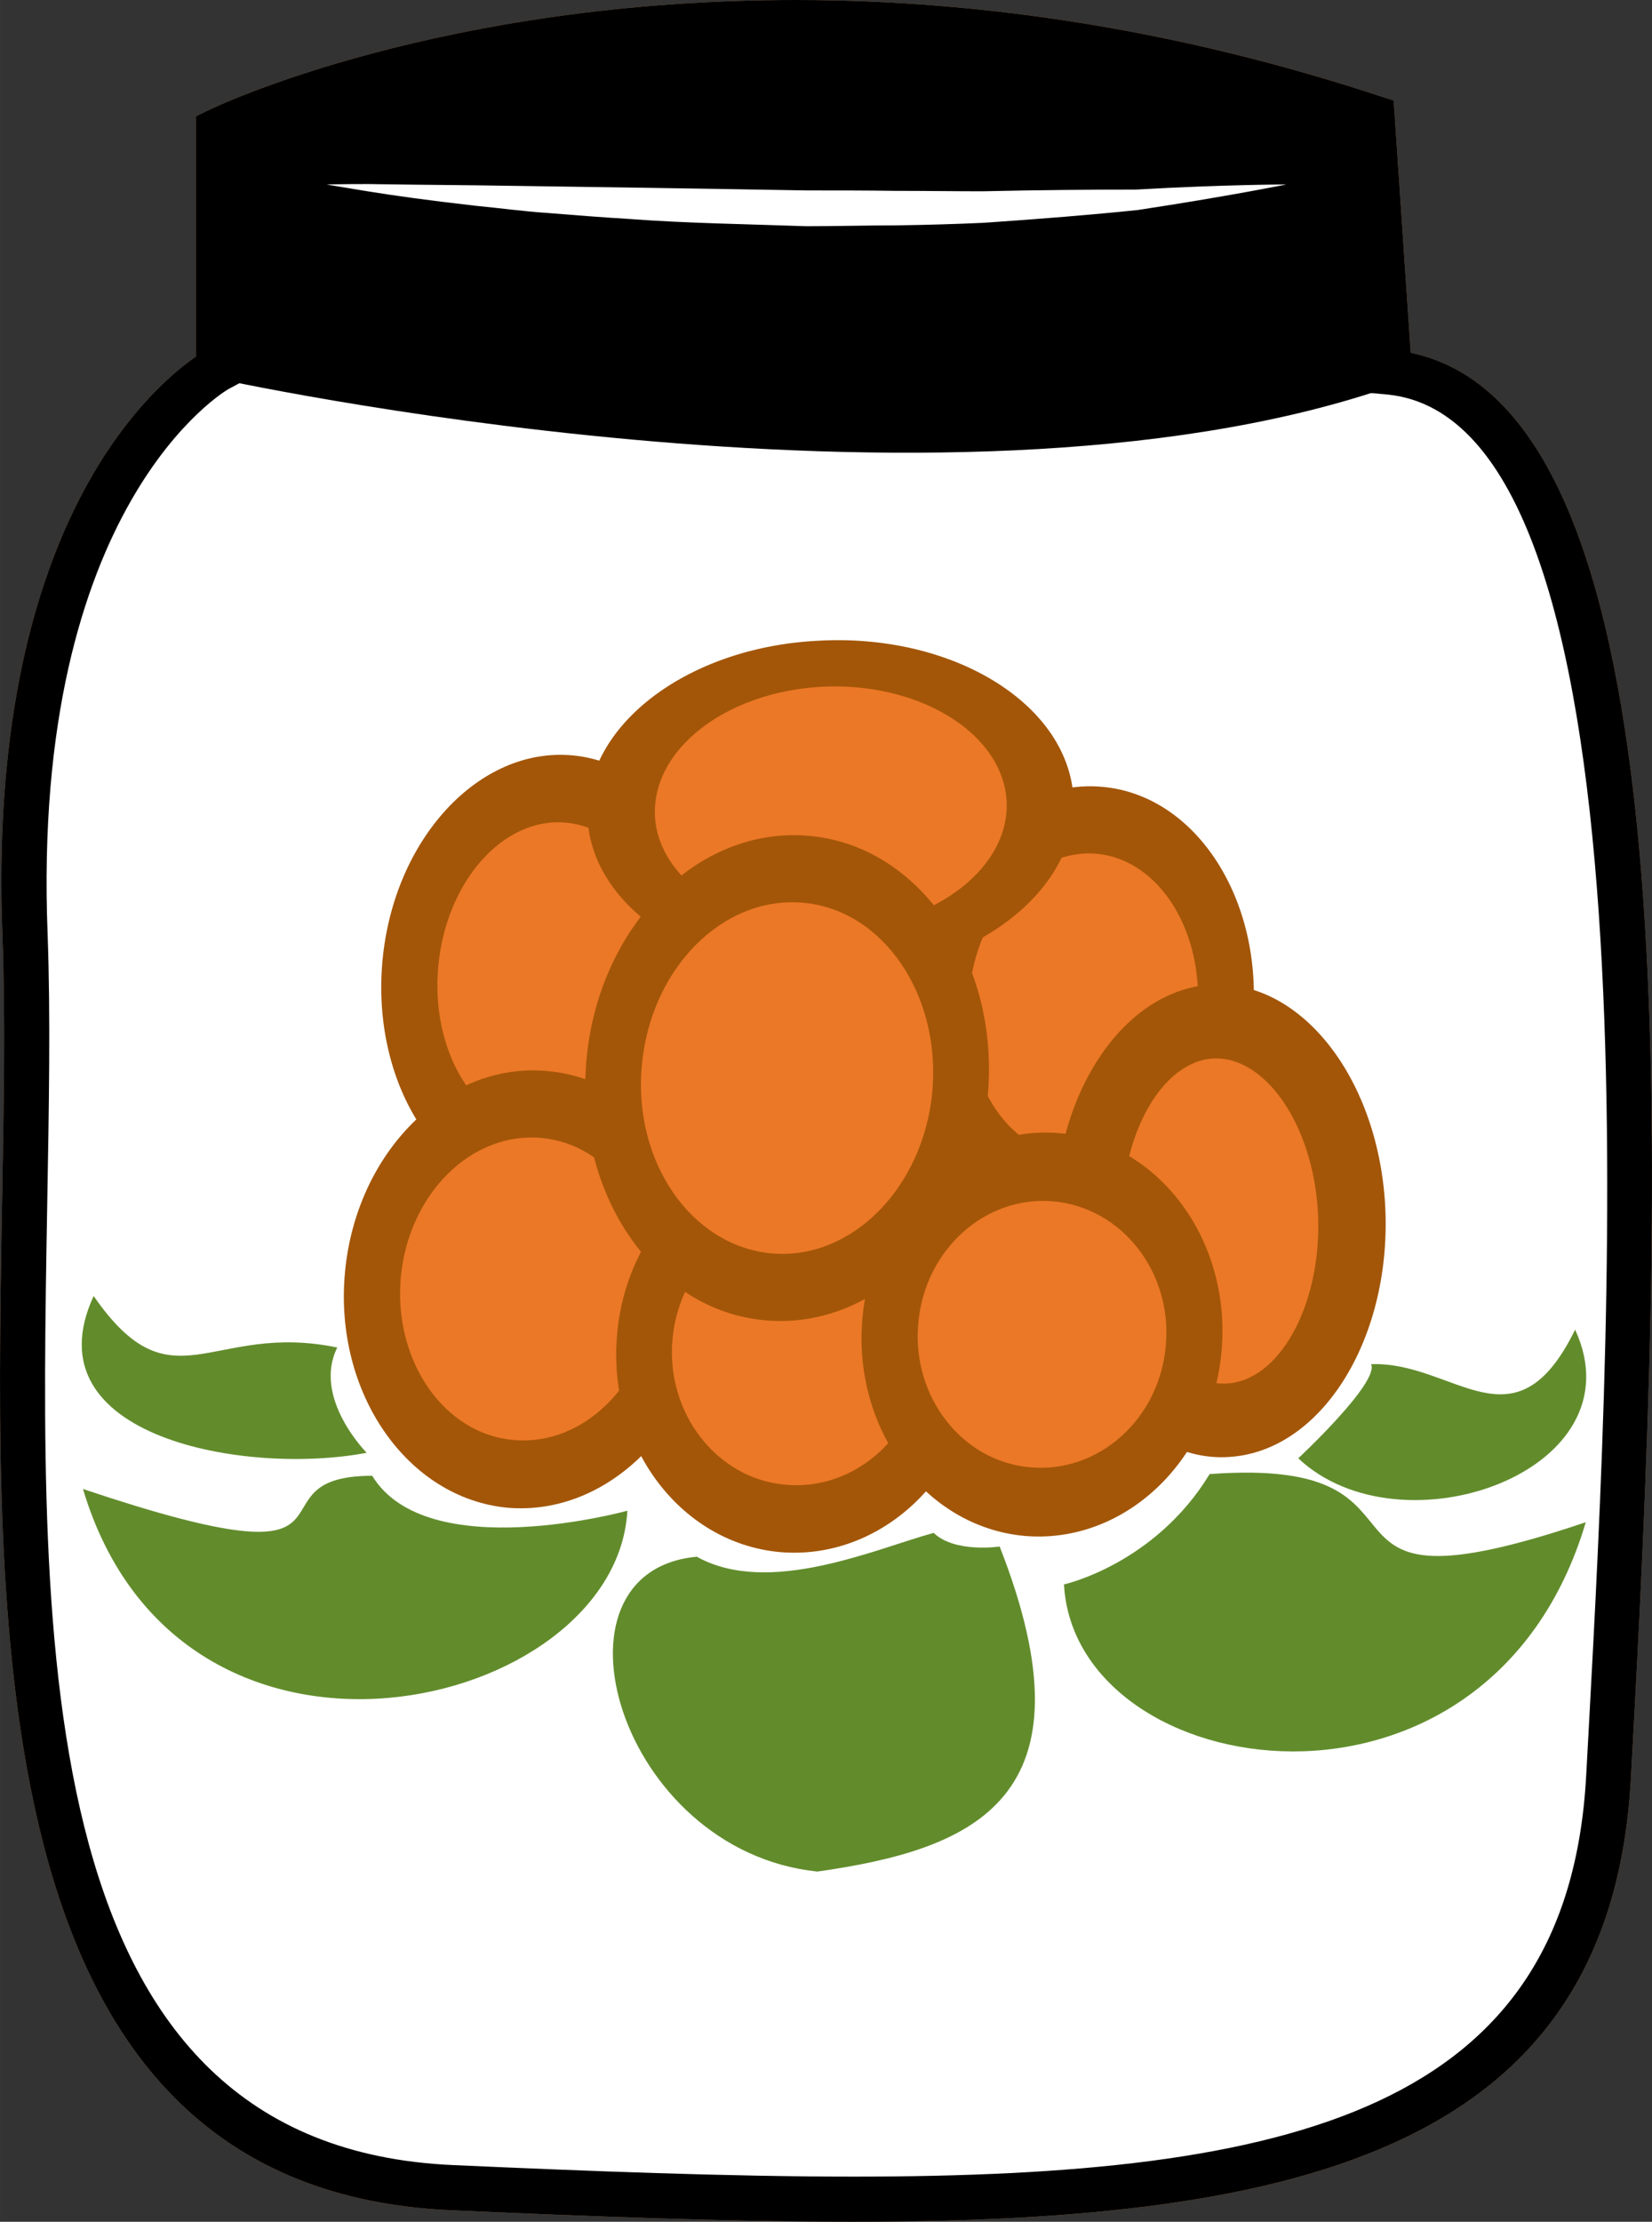 <?xml version="1.0" encoding="UTF-8" standalone="no"?>
<!-- Creator: CorelDRAW Home & Student X7 -->

<svg
   xmlns:dc="http://purl.org/dc/elements/1.1/"
   xmlns:cc="http://creativecommons.org/ns#"
   xmlns:rdf="http://www.w3.org/1999/02/22-rdf-syntax-ns#"
   xmlns:svg="http://www.w3.org/2000/svg"
   xmlns="http://www.w3.org/2000/svg"
   xmlns:sodipodi="http://sodipodi.sourceforge.net/DTD/sodipodi-0.dtd"
   xmlns:inkscape="http://www.inkscape.org/namespaces/inkscape"
   xml:space="preserve"
   width="38.783mm"
   height="52.15mm"
   version="1.1"
   style="clip-rule:evenodd;fill-rule:evenodd;image-rendering:optimizeQuality;shape-rendering:geometricPrecision;text-rendering:geometricPrecision"
   viewBox="0 0 3878.255 5215"
   id="svg64"
   sodipodi:docname="3291.svg"
   inkscape:version="0.92.4 (5da689c313, 2019-01-14)"><rect x="0" y="0" width="3878.255" height="5215" fill="#333333" stroke="none"/><sodipodi:namedview
   pagecolor="#ffffff"
   bordercolor="#666666"
   borderopacity="1"
   objecttolerance="10"
   gridtolerance="10"
   guidetolerance="10"
   inkscape:pageopacity="0"
   inkscape:pageshadow="2"
   inkscape:window-width="640"
   inkscape:window-height="480"
   id="namedview66"
   showgrid="false"
   inkscape:zoom="0.2102413"
   inkscape:cx="72.106"
   inkscape:cy="91.691337"
   inkscape:window-x="0"
   inkscape:window-y="0"
   inkscape:window-maximized="0"
   inkscape:current-layer="svg64" />
 <defs
   id="defs4">
  <style
   type="text/css"
   id="style2">
   <![CDATA[
    .fil3 {fill:black;fill-rule:nonzero}
    .fil6 {fill:#628C2C;fill-rule:nonzero}
    .fil5 {fill:#A35608;fill-rule:nonzero}
    .fil1 {fill:#BA855A;fill-rule:nonzero}
    .fil0 {fill:#DDC8B1;fill-rule:nonzero}
    .fil4 {fill:#EB7826;fill-rule:nonzero}
    .fil2 {fill:white;fill-rule:nonzero}
   ]]>
  </style>
 </defs>
 <g
   id="Vrstva_x0020_1"
   transform="translate(-8592.195,-12061)">
  <g
   id="_680879880">
   <path
   class="fil0"
   d="m 11854,12934 c 714,70 571,2247 515,3296 -56,1050 -1127,1036 -2715,966 -1273,-56 -970,-1875 -1012,-2939 -42,-1064 445,-1330 445,-1330 v -559 c 0,0 1145,-549 2718,-32 z"
   id="path7"
   inkscape:connector-curvature="0"
   style="fill:#ddc8b1;fill-rule:nonzero" />
   <path
   class="fil1"
   d="m 9157,12402 v 557 l -28,15 c -4,2 -465,269 -425,1281 7,193 3,407 -1,635 -18,1036 -40,2210 954,2253 313,14 644,27 939,27 1031,0 1678,-157 1720,-942 l 6,-110 c 54,-996 166,-3068 -473,-3131 l -45,-4 -41,-608 c -431,-138 -870,-208 -1303,-208 -699,0 -1181,184 -1303,235 z m 1439,4874 c -297,0 -629,-13 -944,-27 -1096,-48 -1073,-1331 -1055,-2361 4,-226 8,-439 1,-629 -38,-951 344,-1285 454,-1361 v -564 l 29,-14 c 22,-11 546,-259 1379,-259 456,0 917,76 1370,225 l 34,11 40,592 c 636,133 605,1735 523,3234 l -6,110 c -46,866 -763,1043 -1825,1043 z"
   id="path9"
   inkscape:connector-curvature="0"
   style="fill:#ba855a;fill-rule:nonzero" />
   <path
   class="fil2"
   d="m 11854,12934 c 714,70 571,2247 515,3296 -56,1050 -1127,1036 -2715,966 -1273,-56 -935,-1875 -977,-2939 -42,-1064 480,-1330 480,-1330 v -559 c 0,0 1111,-549 2683,-32 z"
   id="path11"
   inkscape:connector-curvature="0"
   style="fill:#ffffff;fill-rule:nonzero" />
   <path
   class="fil3"
   d="m 11843,12973 c -1043,353 -2749,-25 -2749,-25 l 13,-580 c 0,0 1130,-549 2703,-32 z"
   id="path13"
   inkscape:connector-curvature="0"
   style="fill:#000000;fill-rule:nonzero" />
   <path
   class="fil2"
   d="m 9359,12494 c 0,0 35,-1 97,-1 62,1 150,2 256,3 211,3 493,7 774,12 70,0 141,0 210,1 69,0 137,1 203,1 132,-3 255,-4 360,-4 211,-12 353,-12 353,-12 0,0 -138,28 -349,60 -106,11 -229,21 -362,30 -66,3 -135,5 -205,6 -69,0 -140,2 -211,2 -141,-5 -283,-7 -415,-17 -66,-4 -130,-9 -191,-14 -60,-4 -117,-12 -170,-17 -106,-12 -193,-24 -254,-34 -62,-10 -96,-16 -96,-16 z"
   id="path15"
   inkscape:connector-curvature="0"
   style="fill:#ffffff;fill-rule:nonzero" />
   <path
   class="fil3"
   d="m 9157,12402 v 557 l -28,15 c -4,2 -465,269 -425,1281 7,193 3,407 -1,635 -18,1036 -40,2210 954,2253 313,14 644,27 939,27 1031,0 1678,-157 1720,-942 l 6,-110 c 54,-996 166,-3068 -473,-3131 l -45,-4 -41,-608 c -431,-138 -870,-208 -1303,-208 -699,0 -1181,184 -1303,235 z m 1439,4874 c -297,0 -629,-13 -944,-27 -1096,-48 -1073,-1331 -1055,-2361 4,-226 8,-439 1,-629 -38,-951 344,-1285 454,-1361 v -564 l 29,-14 c 22,-11 546,-259 1379,-259 456,0 917,76 1370,225 l 34,11 40,592 c 636,133 605,1735 523,3234 l -6,110 c -46,866 -763,1043 -1825,1043 z"
   id="path17"
   inkscape:connector-curvature="0"
   style="fill:#000000;fill-rule:nonzero" />
  </g>
  <g
   id="_462364080">
   <path
   class="fil4"
   d="m 10220,14384 c 22,-243 -108,-454 -292,-471 -184,-17 -350,167 -373,410 -21,244 109,455 293,472 183,16 351,-167 372,-411 z"
   id="path20"
   inkscape:connector-curvature="0"
   style="fill:#eb7826;fill-rule:nonzero" />
   <path
   class="fil5"
   d="m 9855,14715 c -147,-13 -252,-186 -234,-385 18,-200 153,-352 300,-338 147,13 253,186 234,386 -18,199 -153,351 -300,337 z m 81,-881 c -220,-20 -420,197 -446,483 -26,287 132,536 351,556 219,20 419,-197 445,-483 26,-286 -131,-536 -350,-556 z"
   id="path22"
   inkscape:connector-curvature="0"
   style="fill:#a35608;fill-rule:nonzero" />
   <path
   class="fil4"
   d="m 11468,14450 c 22,-239 -110,-447 -294,-464 -184,-16 -351,164 -373,404 -22,239 110,446 294,463 184,18 351,-163 373,-403 z"
   id="path24"
   inkscape:connector-curvature="0"
   style="fill:#eb7826;fill-rule:nonzero" />
   <path
   class="fil5"
   d="m 11102,14774 c -148,-13 -253,-183 -235,-379 17,-195 152,-343 300,-330 148,14 253,184 236,379 -18,196 -153,344 -301,330 z m 79,-866 c -220,-21 -419,193 -445,476 -26,282 132,528 352,549 220,20 419,-194 445,-477 26,-282 -132,-528 -352,-548 z"
   id="path26"
   inkscape:connector-curvature="0"
   style="fill:#a35608;fill-rule:nonzero" />
   <path
   class="fil4"
   d="m 11430,14460 c -170,17 -297,240 -282,498 15,258 165,453 336,437 170,-17 296,-240 281,-498 -15,-259 -165,-454 -335,-437 z"
   id="path28"
   inkscape:connector-curvature="0"
   style="fill:#eb7826;fill-rule:nonzero" />
   <path
   class="fil5"
   d="m 11686,14904 c 12,207 -83,392 -208,404 -124,12 -239,-152 -251,-358 -12,-206 84,-391 207,-404 125,-12 240,152 252,358 z m -617,61 c 18,306 206,537 419,515 214,-21 373,-286 356,-591 -18,-306 -206,-537 -419,-516 -214,22 -373,288 -356,592 z"
   id="path30"
   inkscape:connector-curvature="0"
   style="fill:#a35608;fill-rule:nonzero" />
   <path
   class="fil4"
   d="m 10194,15120 c 21,-240 -123,-449 -324,-467 -200,-18 -380,161 -402,400 -22,240 123,449 323,467 201,18 381,-161 403,-400 z"
   id="path32"
   inkscape:connector-curvature="0"
   style="fill:#eb7826;fill-rule:nonzero" />
   <path
   class="fil5"
   d="m 9798,15441 c -164,-14 -282,-186 -265,-381 18,-196 165,-343 330,-328 164,15 283,186 265,382 -18,195 -166,342 -330,327 z m 79,-866 c -236,-22 -449,190 -475,473 -26,282 146,530 382,552 236,20 449,-192 475,-475 25,-282 -146,-530 -382,-550 z"
   id="path34"
   inkscape:connector-curvature="0"
   style="fill:#a35608;fill-rule:nonzero" />
   <path
   class="fil4"
   d="m 10825,15263 c 19,-217 -125,-408 -324,-426 -198,-18 -375,144 -395,361 -20,218 125,409 324,427 198,18 375,-144 395,-362 z"
   id="path36"
   inkscape:connector-curvature="0"
   style="fill:#eb7826;fill-rule:nonzero" />
   <path
   class="fil5"
   d="m 10436,15546 c -161,-14 -281,-168 -265,-342 16,-174 160,-303 323,-289 162,16 281,169 266,343 -16,173 -161,303 -324,288 z m 72,-788 c -234,-21 -444,174 -467,434 -24,261 147,490 381,512 235,21 445,-173 468,-435 24,-261 -147,-490 -382,-511 z"
   id="path38"
   inkscape:connector-curvature="0"
   style="fill:#a35608;fill-rule:nonzero" />
   <path
   class="fil4"
   d="m 10569,14298 c 271,-15 479,-178 464,-366 -14,-188 -246,-328 -517,-313 -271,15 -479,178 -465,366 15,188 247,328 518,313 z"
   id="path40"
   inkscape:connector-curvature="0"
   style="fill:#eb7826;fill-rule:nonzero" />
   <path
   class="fil4"
   d="m 11395,15226 c 19,-217 -125,-407 -322,-425 -196,-18 -371,143 -391,359 -19,217 125,408 321,426 197,18 372,-143 392,-360 z"
   id="path42"
   inkscape:connector-curvature="0"
   style="fill:#eb7826;fill-rule:nonzero" />
   <path
   class="fil5"
   d="m 10130,13981 c -11,-158 163,-295 390,-308 227,-12 422,106 435,263 12,158 -163,295 -391,308 -227,12 -422,-106 -434,-263 z m 982,-53 c -17,-218 -286,-381 -600,-363 -314,16 -556,207 -540,424 17,218 287,381 601,364 315,-17 557,-208 539,-425 z"
   id="path44"
   inkscape:connector-curvature="0"
   style="fill:#a35608;fill-rule:nonzero" />
   <path
   class="fil5"
   d="m 11010,15505 c -160,-14 -278,-167 -262,-338 15,-173 158,-301 318,-286 161,15 279,167 263,339 -15,172 -158,300 -319,285 z m 71,-784 c -233,-21 -441,173 -464,433 -24,261 147,490 379,512 233,21 441,-173 464,-434 23,-260 -147,-489 -379,-511 z"
   id="path46"
   inkscape:connector-curvature="0"
   style="fill:#a35608;fill-rule:nonzero" />
   <path
   class="fil4"
   d="m 10847,14628 c 24,-270 -138,-506 -363,-526 -224,-21 -426,182 -451,452 -24,271 138,507 362,528 225,20 427,-183 452,-454 z"
   id="path48"
   inkscape:connector-curvature="0"
   style="fill:#eb7826;fill-rule:nonzero" />
   <path
   class="fil5"
   d="m 10403,15003 c -189,-18 -325,-216 -304,-442 21,-227 190,-398 379,-381 188,17 323,216 303,443 -21,226 -190,397 -378,380 z m 89,-980 c -261,-24 -495,212 -523,526 -29,313 159,588 419,611 261,24 495,-212 523,-526 29,-313 -159,-588 -419,-611 z"
   id="path50"
   inkscape:connector-curvature="0"
   style="fill:#a35608;fill-rule:nonzero" />
   <path
   class="fil6"
   d="m 10511,16454 c 365,-52 661,-169 428,-763 0,0 -105,16 -155,-32 -138,38 -387,150 -556,56 -371,34 -185,690 283,739 z"
   id="path52"
   inkscape:connector-curvature="0"
   style="fill:#628c2c;fill-rule:nonzero" />
   <path
   class="fil6"
   d="m 8787,15556 c 229,768 1252,523 1278,51 0,0 -470,130 -599,-82 -312,0 45,274 -679,31 z"
   id="path54"
   inkscape:connector-curvature="0"
   style="fill:#628c2c;fill-rule:nonzero" />
   <path
   class="fil6"
   d="m 12315,15634 c -228,768 -1199,618 -1225,146 0,0 213,-47 342,-259 596,-44 160,357 883,113 z"
   id="path56"
   inkscape:connector-curvature="0"
   style="fill:#628c2c;fill-rule:nonzero" />
   <path
   class="fil6"
   d="m 8812,15103 c -153,332 359,422 641,368 0,0 -128,-129 -69,-247 -297,-62 -387,146 -572,-121 z"
   id="path58"
   inkscape:connector-curvature="0"
   style="fill:#628c2c;fill-rule:nonzero" />
   <path
   class="fil6"
   d="m 12290,15182 c 153,332 -408,530 -650,302 0,0 191,-178 171,-221 196,-7 337,209 479,-81 z"
   id="path60"
   inkscape:connector-curvature="0"
   style="fill:#628c2c;fill-rule:nonzero" />
  </g>
 </g>
</svg>